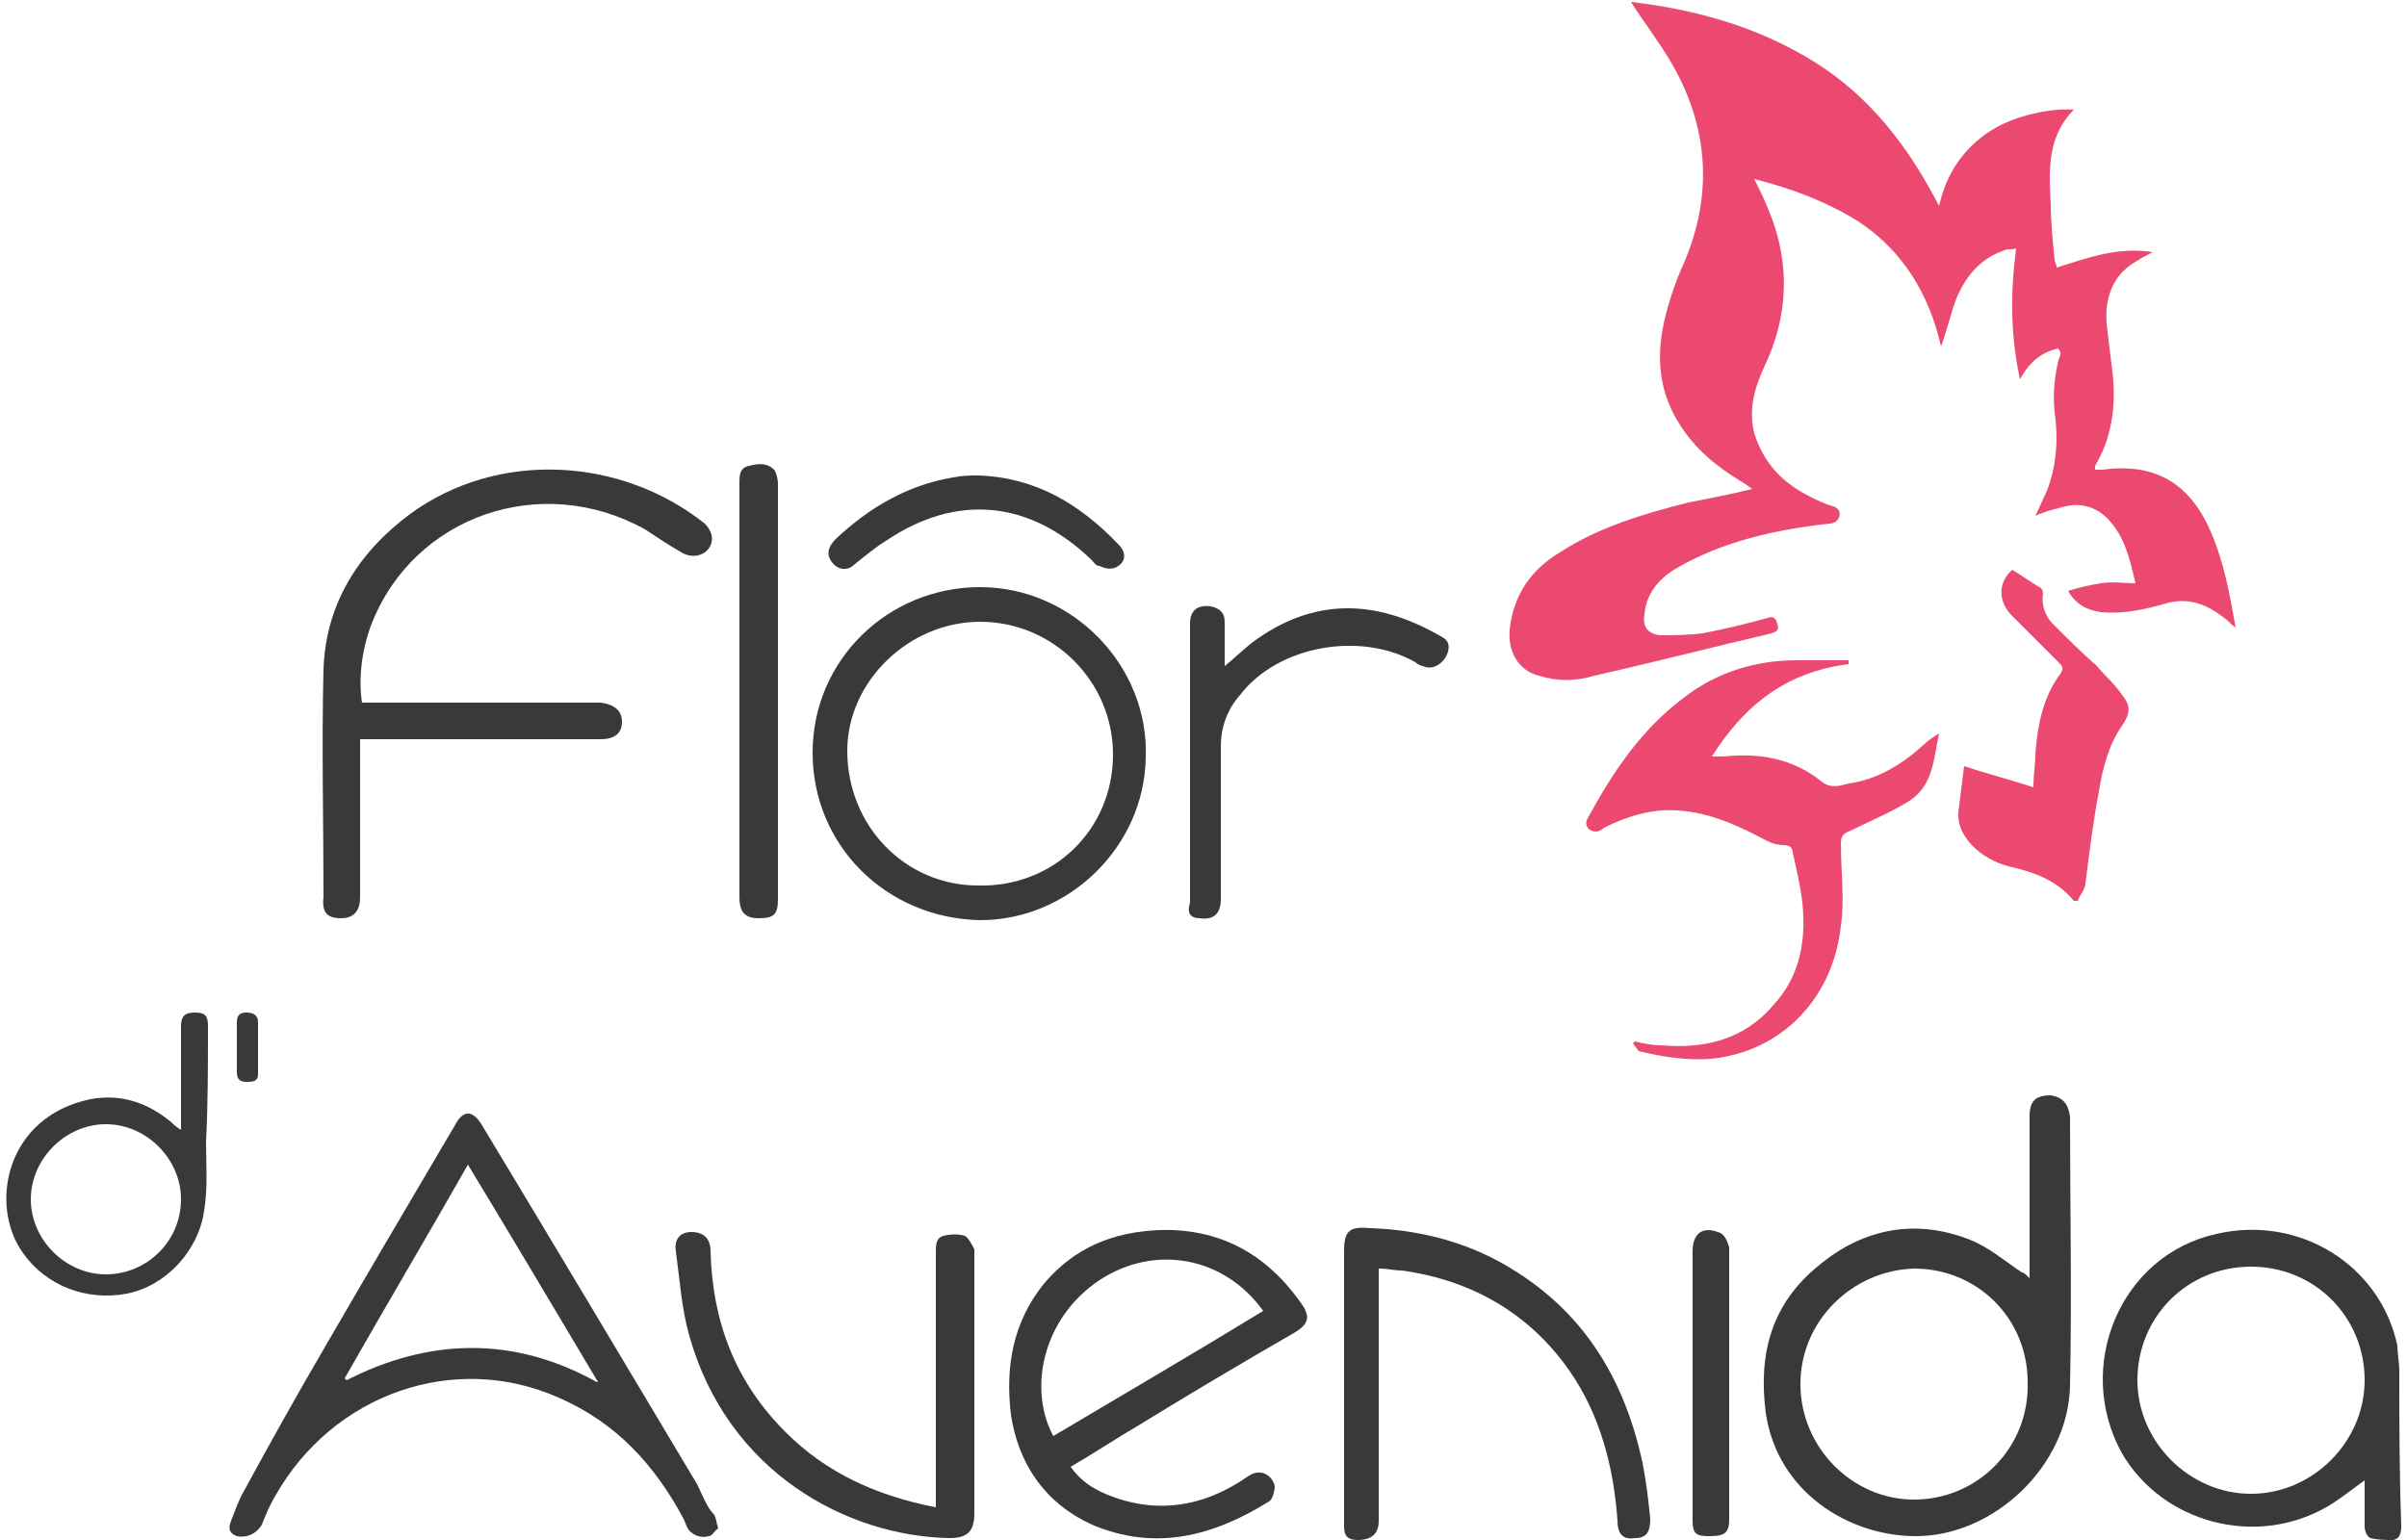 <?xml version="1.0" encoding="utf-8"?>
<svg version="1.1" id="Layer_1" xmlns="http://www.w3.org/2000/svg" xmlns:xlink="http://www.w3.org/1999/xlink" x="0px" y="0px"
	 viewBox="0 0 125 80" style="enable-background:new 0 0 125 80;" xml:space="preserve">
<style type="text/css">
	.st0{fill:#EC4970;}
	.st1{fill:#393939;}
</style>
<g>
	<g>
		<path class="st0" d="M114.8,27.6c-1-2.3-2.7-3.6-5.6-3.2c-0.1,0-0.2,0-0.4,0c0-0.1,0-0.2,0-0.2c0.9-1.5,1.1-3.2,0.9-4.9
			c-0.1-0.8-0.2-1.6-0.3-2.5c-0.1-1.3,0.3-2.5,1.5-3.2c0.3-0.2,0.5-0.3,0.9-0.5c-1.8-0.3-3.4,0.3-5,0.8c0-0.2-0.1-0.3-0.1-0.4
			c-0.1-1-0.2-2-0.2-2.9c-0.1-1.7-0.2-3.5,1.2-4.9c-1.2-0.1-2.9,0.3-4,0.9c-1.6,0.9-2.6,2.3-3,4.1c-1.6-3.1-3.6-5.7-6.5-7.5
			c-2.9-1.8-6.1-2.7-9.5-3.1c0.7,1.1,1.4,2,2,3c2.1,3.5,2.3,7.2,0.6,10.9c-0.3,0.7-0.5,1.3-0.7,2c-0.6,2.1-0.6,4.1,0.6,6
			c0.8,1.3,1.9,2.2,3.2,3c0.2,0.1,0.3,0.2,0.6,0.4c-1.2,0.3-2.3,0.5-3.3,0.7c-2.4,0.6-4.7,1.3-6.7,2.6c-1.5,0.9-2.4,2.2-2.6,4
			c-0.1,1.1,0.4,2.1,1.5,2.4c1,0.3,1.9,0.3,2.9,0c3.1-0.7,6.2-1.5,9.2-2.2c0.3-0.1,0.4-0.2,0.3-0.5c-0.1-0.3-0.2-0.4-0.5-0.3
			c-1.1,0.3-2.3,0.6-3.4,0.8C87.6,33,86.9,33,86.2,33c-0.7-0.1-0.9-0.5-0.8-1.1c0.1-1.1,0.8-1.9,1.7-2.4c2.4-1.4,5.2-2,7.9-2.3
			c0.2,0,0.4-0.1,0.5-0.3c0.1-0.3,0-0.5-0.3-0.6c-0.4-0.1-0.8-0.3-1.2-0.5c-1.4-0.7-2.4-1.7-2.9-3.3c-0.3-1.2,0-2.3,0.5-3.4
			c1.3-2.7,1.4-5.5,0.2-8.3c-0.2-0.5-0.4-0.9-0.7-1.5c2,0.5,3.8,1.2,5.4,2.2c2.3,1.5,3.7,3.8,4.3,6.5c0.3-0.8,0.5-1.7,0.8-2.5
			c0.5-1.2,1.3-2.1,2.5-2.5c0.2-0.1,0.3,0,0.6-0.1c-0.3,2.3-0.3,4.5,0.2,6.8c0.5-0.9,1.1-1.4,2-1.6c0,0.1,0.1,0.1,0.1,0.2
			c0,0.1,0,0.2-0.1,0.4c-0.2,0.9-0.3,1.7-0.2,2.7c0.2,1.4,0.1,2.8-0.4,4.1c-0.2,0.4-0.4,0.9-0.6,1.3c0.4-0.2,0.8-0.3,1.2-0.4
			c0.9-0.3,1.7-0.2,2.4,0.4c1,0.9,1.3,2.2,1.6,3.5c-0.6,0-1.2-0.1-1.8,0c-0.6,0.1-1.1,0.2-1.7,0.4c0.4,0.7,1,1,1.7,1.1
			c1.1,0.1,2.1-0.1,3.2-0.4c1.2-0.4,2.2-0.1,3.2,0.7c0.2,0.1,0.3,0.3,0.6,0.5C115.8,30.9,115.5,29.2,114.8,27.6z"/>
		<path class="st0" d="M96,40.7c-0.4,0.1-0.9,0.3-1.4-0.1c-1.5-1.2-3.2-1.5-5.1-1.3c-0.2,0-0.3,0-0.6,0c1.7-2.7,3.9-4.4,7.1-4.8
			c0-0.1,0-0.2,0-0.2c-0.9,0-1.8,0-2.7,0c-2.1,0-4.1,0.6-5.8,1.9c-2.3,1.7-3.8,4-5.1,6.4c-0.1,0.3,0.1,0.6,0.5,0.6
			c0.1,0,0.3-0.1,0.4-0.2c1.2-0.6,2.5-1,3.8-0.9c1.7,0.1,3.2,0.8,4.7,1.6c0.2,0.1,0.5,0.2,0.8,0.2c0.3,0,0.5,0.1,0.5,0.4
			c0.2,0.9,0.4,1.7,0.5,2.6c0.2,1.9-0.1,3.8-1.5,5.3c-1.5,1.8-3.6,2.3-5.8,2.1c-0.5,0-1-0.1-1.4-0.2c0,0-0.1,0.1-0.1,0.1
			c0.1,0.1,0.2,0.3,0.3,0.4c1.2,0.3,2.5,0.5,3.8,0.4c3.7-0.4,6.3-3.2,6.7-6.9c0.2-1.4,0-2.8,0-4.3c0-0.3,0.1-0.5,0.4-0.6
			c1-0.5,2-0.9,3-1.5c1.4-0.8,1.4-2.2,1.7-3.6c-0.3,0.2-0.5,0.3-0.7,0.5C98.8,39.7,97.5,40.5,96,40.7z"/>
		<path class="st0" d="M108.9,34.6c-0.8-0.7-1.5-1.4-2.3-2.2c-0.4-0.4-0.6-1-0.5-1.6c0-0.1-0.1-0.3-0.2-0.3
			c-0.5-0.3-0.9-0.6-1.4-0.9c-0.7,0.6-0.8,1.6,0,2.4c0.8,0.8,1.6,1.6,2.4,2.4c0.2,0.2,0.3,0.3,0.1,0.6c-0.9,1.2-1.2,2.7-1.3,4.2
			c0,0.5-0.1,1-0.1,1.7c-1.2-0.4-2.4-0.7-3.6-1.1c-0.1,0.8-0.2,1.6-0.3,2.4c-0.1,1.2,1.1,2.4,2.6,2.8c1.3,0.3,2.5,0.7,3.4,1.8
			c0.1,0,0.1,0,0.2,0c0.1-0.3,0.4-0.6,0.4-0.9c0.2-1.6,0.4-3.2,0.7-4.8c0.2-1.2,0.5-2.4,1.2-3.4c0.4-0.6,0.5-1,0-1.6
			C109.8,35.5,109.3,35.1,108.9,34.6z"/>
	</g>
	<g>
		<path class="st1" d="M106.5,56.9c-0.8,0-1.1,0.3-1.1,1.1c0,2.8,0,5.5,0,8.4c-0.2-0.2-0.3-0.3-0.4-0.3c-0.9-0.6-1.7-1.3-2.7-1.7
			c-2.8-1.1-5.5-0.6-7.8,1.3c-2.5,2-3.2,4.6-2.8,7.7c0.6,4.1,4.3,6.4,7.8,6.4c4,0,7.9-3.6,8-7.8c0.1-4.7,0-9.4,0-14
			C107.4,57.3,107.1,57,106.5,56.9z M99.4,77.9c-3.2,0-5.9-2.7-5.9-6c0-3.3,2.7-5.9,5.9-6c3.3,0,5.9,2.6,5.9,5.9
			C105.4,75.2,102.7,77.9,99.4,77.9z"/>
		<path class="st1" d="M36.2,77.1c-3.7-6.2-7.4-12.4-11.2-18.7c-0.5-0.8-1-0.7-1.4,0.1c-2.3,3.9-4.6,7.8-6.8,11.6
			c-1.4,2.4-2.8,4.9-4.1,7.3c-0.3,0.5-0.5,1.1-0.7,1.6c-0.1,0.3-0.2,0.6,0.3,0.8c0.5,0.1,1-0.1,1.3-0.6c0.2-0.5,0.4-1,0.7-1.5
			c3-5.3,9.3-7.5,14.7-5.1c3,1.3,5,3.5,6.5,6.3c0.1,0.2,0.2,0.6,0.4,0.7c0.2,0.2,0.6,0.3,0.9,0.2c0.2,0,0.3-0.3,0.5-0.4
			c-0.1-0.3-0.1-0.5-0.2-0.7C36.7,78.3,36.5,77.7,36.2,77.1z M31,71.8c-4.3-2.4-8.7-2.3-13-0.1c0,0-0.1-0.1-0.1-0.1
			c2.1-3.7,4.3-7.4,6.4-11.1c2.3,3.8,4.5,7.5,6.7,11.2C31.1,71.7,31,71.8,31,71.8z"/>
		<path class="st1" d="M17.7,47.7c0.7,0,1-0.4,1-1.1c0-2.4,0-4.8,0-7.2c0-0.3,0-0.6,0-1c0.3,0,0.5,0,0.8,0c3.9,0,7.8,0,11.7,0
			c0.7,0,1.1-0.3,1.1-0.9c0-0.6-0.4-0.9-1.1-1c-0.1,0-0.2,0-0.4,0c-3.8,0-7.6,0-11.4,0c-0.2,0-0.4,0-0.6,0c-0.2-1.3,0-2.8,0.5-4.1
			c2.2-5.6,8.8-7.9,14.2-4.9c0.6,0.4,1.2,0.8,1.9,1.2c0.5,0.3,1.1,0.2,1.4-0.2c0.3-0.4,0.2-0.9-0.2-1.3c-4.4-3.5-10.8-3.8-15.3-0.5
			c-2.7,2-4.4,4.7-4.5,8.1c-0.1,3.9,0,7.8,0,11.8C16.7,47.4,17,47.7,17.7,47.7z"/>
		<path class="st1" d="M124.6,71.2c0-0.4-0.1-0.9-0.1-1.3c-0.9-4.2-5.1-6.8-9.4-5.8c-5,1.1-7.4,6.9-4.9,11.4
			c2.1,3.6,6.9,4.9,10.6,2.8c0.7-0.4,1.3-0.9,2-1.4c0,0.8,0,1.6,0,2.4c0,0.2,0.1,0.5,0.3,0.6c0.4,0.1,0.8,0.1,1.2,0.1
			c0.4-0.1,0.4-0.5,0.4-0.8C124.6,76.4,124.6,73.8,124.6,71.2z M116.9,77.6c-3.2,0-5.9-2.7-5.9-5.9c0-3.3,2.6-5.9,5.9-5.9
			c3.3,0,5.9,2.6,5.9,5.9C122.8,74.9,120.1,77.6,116.9,77.6z"/>
		<path class="st1" d="M60.2,63.9c-2.4,0.1-4.4,0.9-6,2.8c-1.6,2-2,4.3-1.7,6.8c0.4,2.6,1.8,4.6,4.2,5.7c3.3,1.4,6.3,0.6,9.2-1.2
			c0.2-0.1,0.3-0.6,0.3-0.8c-0.1-0.5-0.7-1-1.4-0.5c-2.3,1.6-4.8,2-7.4,0.9c-0.7-0.3-1.3-0.7-1.8-1.4c1.2-0.7,2.4-1.5,3.6-2.2
			c2.6-1.6,5.3-3.2,7.9-4.7c0.9-0.5,1-0.9,0.4-1.7C65.7,65.1,63.3,63.8,60.2,63.9z M54.7,74.6c-1.3-2.4-0.6-6.1,2.4-8.1
			c2.9-1.9,6.5-1.2,8.5,1.6C62,70.3,58.4,72.4,54.7,74.6z"/>
		<path class="st1" d="M59.5,39.4c0.2-4.8-3.8-8.9-8.6-8.9c-4.8,0-8.7,3.8-8.7,8.6c0,4.8,3.8,8.6,8.7,8.7
			C55.5,47.8,59.4,44,59.5,39.4z M50.8,46C47,46,44,42.9,44,39c0-3.6,3.2-6.7,6.9-6.7c3.8,0,6.9,3.1,6.9,6.9
			C57.8,43.1,54.7,46.1,50.8,46z"/>
		<path class="st1" d="M50.1,64.2c-0.3-0.1-0.7-0.1-1.1,0c-0.4,0.1-0.4,0.5-0.4,0.8c0,4.2,0,8.4,0,12.6c0,0.2,0,0.4,0,0.7
			c-3.1-0.6-5.7-1.8-7.8-3.9c-2.6-2.6-3.8-5.7-3.9-9.4c0-0.7-0.4-1-1-1c-0.6,0-0.9,0.4-0.8,1c0.2,1.5,0.3,3,0.7,4.4
			c2,7.1,8.2,10.4,13.5,10.5c0.9,0,1.3-0.3,1.3-1.3c0-1.8,0-3.7,0-5.5c0-2.7,0-5.5,0-8.2C50.5,64.7,50.3,64.3,50.1,64.2z"/>
		<path class="st1" d="M85.3,76c-0.9-4.2-2.9-7.6-6.5-9.9c-2.3-1.5-4.9-2.2-7.6-2.3c-1.1-0.1-1.4,0.1-1.4,1.2c0,4.8,0,9.5,0,14.3
			c0,0.5,0.2,0.7,0.7,0.7c0.7,0,1.1-0.3,1.1-1c0-4.1,0-8.2,0-12.4c0-0.2,0-0.4,0-0.7c0.5,0,0.8,0.1,1.2,0.1c3.6,0.5,6.6,2.2,8.7,5.2
			c1.6,2.3,2.3,5,2.5,7.8c0,0.7,0.3,1,0.9,0.9c0.6,0,0.8-0.3,0.8-1C85.6,77.9,85.5,77,85.3,76z"/>
		<path class="st1" d="M62.3,47.7c0.7,0.1,1.1-0.2,1.1-1c0-2.6,0-5.2,0-7.9c0-1,0.3-1.9,1-2.7c2-2.6,6.3-3.3,9.1-1.7
			c0.1,0.1,0.3,0.2,0.4,0.2c0.4,0.2,0.9,0,1.2-0.5c0.2-0.4,0.2-0.8-0.2-1c-3.4-2-6.7-2.1-9.9,0.3c-0.5,0.4-0.9,0.8-1.4,1.2
			c0-0.8,0-1.6,0-2.3c0-0.5-0.3-0.7-0.7-0.8c-0.7-0.1-1.1,0.2-1.1,0.9c0,4.7,0,9.5,0,14.2c0,0.1,0,0.2,0,0.3
			C61.6,47.5,61.9,47.7,62.3,47.7z"/>
		<path class="st1" d="M39.4,47.7c0.8,0,1-0.2,1-1c0-3.6,0-7.2,0-10.8c0-3.6,0-7.2,0-10.8c0-0.2-0.1-0.6-0.2-0.7
			c-0.4-0.4-0.9-0.3-1.3-0.2c-0.5,0.1-0.5,0.5-0.5,0.9c0,7.2,0,14.4,0,21.5C38.4,47.4,38.7,47.7,39.4,47.7z"/>
		<path class="st1" d="M10.8,53.3c0-0.6-0.2-0.7-0.7-0.7c-0.5,0-0.7,0.2-0.7,0.7c0,1,0,1.9,0,2.9c0,0.8,0,1.6,0,2.5
			c-0.3-0.2-0.4-0.3-0.5-0.4c-1.2-1-2.6-1.5-4.2-1.2c-4.4,0.9-5.3,5.5-3.5,8c1.2,1.7,3.3,2.5,5.4,2.1c2-0.4,3.7-2.2,4-4.3
			c0.2-1.2,0.1-2.4,0.1-3.6C10.8,57.4,10.8,55.4,10.8,53.3z M5.5,66.2c-2.1,0-3.9-1.8-3.9-3.9c0-2.1,1.8-3.9,3.9-3.9
			c2.1,0,3.9,1.8,3.9,3.9C9.4,64.5,7.6,66.2,5.5,66.2z"/>
		<path class="st1" d="M89.2,64c-0.8-0.3-1.3,0.1-1.3,1c0,4.7,0,9.3,0,14c0,0.7,0.2,0.8,0.9,0.8c0.8,0,1-0.2,1-0.9c0-2.3,0-4.7,0-7
			c0-0.7,0-1.5,0-2.2c0-1.6,0-3.2,0-4.9C89.7,64.5,89.6,64.1,89.2,64z"/>
		<path class="st1" d="M44.4,29.3c0.5-0.4,1.1-0.9,1.6-1.2c3.7-2.5,7.5-2.1,10.7,1c0.1,0.1,0.2,0.3,0.4,0.3c0.4,0.2,0.8,0.2,1.1-0.1
			c0.3-0.3,0.2-0.7-0.1-1c-2-2.1-4.3-3.5-7.3-3.6c-0.4,0-0.8,0-1.3,0.1c-2.4,0.4-4.4,1.6-6.1,3.2c-0.4,0.4-0.5,0.8-0.2,1.2
			C43.5,29.6,44,29.7,44.4,29.3z"/>
		<path class="st1" d="M12.3,54.3c0,0.5,0,0.9,0,1.4c0,0.4,0.2,0.5,0.5,0.5c0.3,0,0.6,0,0.6-0.4c0-0.9,0-1.8,0-2.7
			c0-0.4-0.3-0.5-0.6-0.5c-0.3,0-0.5,0.1-0.5,0.5C12.3,53.5,12.3,53.9,12.3,54.3z"/>
	</g>
</g>
</svg>
